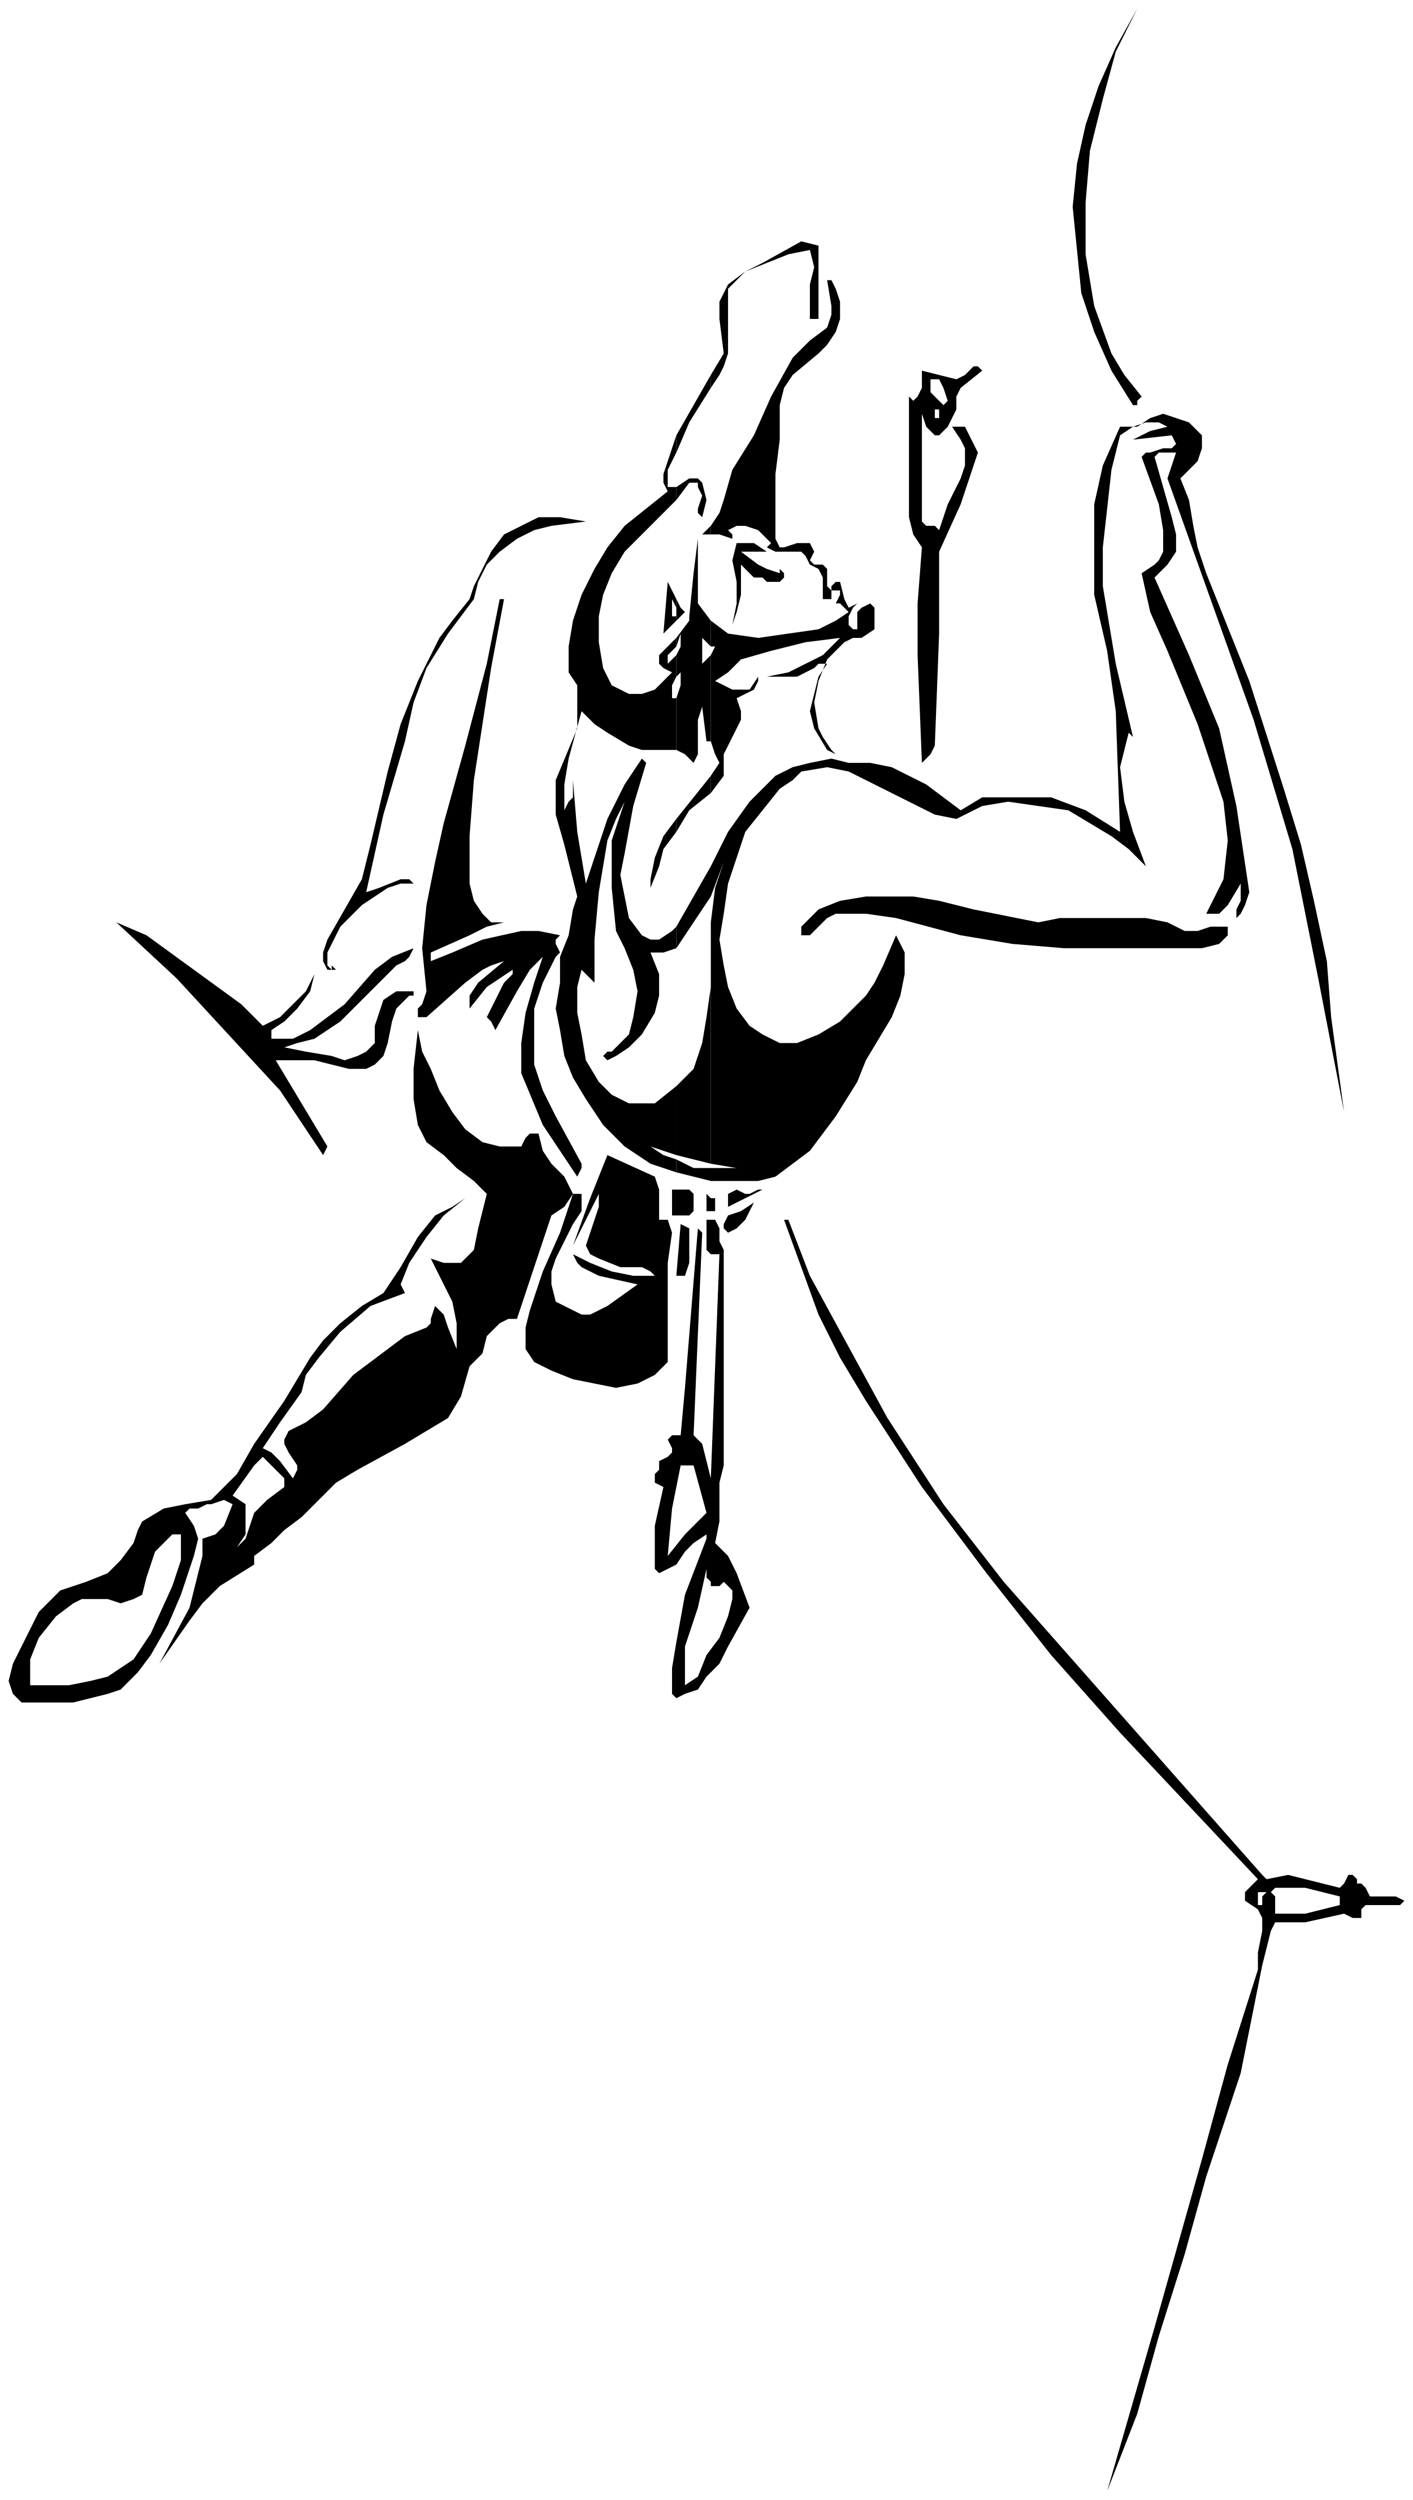 <svg xmlns="http://www.w3.org/2000/svg" fill-rule="evenodd" height="193.333" preserveAspectRatio="none" stroke-linecap="round" viewBox="0 0 328 580" width="109.333"><style>.brush1{fill:#000}.pen1{stroke:none}</style><path class="pen1 brush1" d="m265 92-1 1v1h-1l-5-8-4-9-3-9-1-10-1-10 1-10 2-9 3-9 4-9 5-9-5 10-3 11-3 12-1 12v12l2 12 4 11 3 5 4 5zm-75-18h-2v-8l1-4-1-4-5 1-5 2-5 2-4 4v15l-1 3-1 2-2 3v-3l3-5-1-8v-4l2-4 4-3 4-2 9-5 4 1v17z" fill-rule="nonzero"/><path class="pen1 brush1" d="M165 144v6h1l-1 2v20l1 3 1 2-2 3v4l3-4v-5l2-4 2-4v-2l-1-3 2-1 2-1 1-2v-1l-2 3h-4l-4-2 3-2 3-3 7-2 8-2 8-1-4 4-4 2-4 2-5 1h7l4-2 1-1h2l-2 3-1 4-1 4 1 4 3 5 2 1h2-2l-1-1-2-3-1-2-1-6 1-5 2-5 4-4 2-1h2l3-2v-5l-1-1-2 1-1 1v4h-1l-1-1v-2l1-2 1-1-2 1-1-2-1-4h-1l-1 1v1l-1-1v-4l-1-1h-2l-1-1 1-2-1-2h-3l-3 1h-1l-1-2v-15l1-8v-8l1-4 2-3 6-5 2-2 2-3 1-3v-4l-1-3-1-2h-1l1 6v2l-1 3-4 3-4 4-5 9-4 9-5 8-2 7-1 3-2 3v2h2l3 1v-1l-1-1 2-1h2l3 1 2 2 1 1-1 1 2 1h6l1 1 1 2 2 1 1 2v5h2v-2h2v1l-1 2h1l2 2-3 2-4 2-7 1-7 1-7-1-4-3z" fill-rule="nonzero"/><path class="pen1 brush1" d="m165 201 4-8 5-7 3-3 3-3 4-2 4-1 5-1 4 1h5l5 1 8 4 8 6 5-3h16l8 3 8 5-1-28-2-14-3-13v-21l2-9 4-9h4l3-2 3-1 3 1 3 1 3 3v3l-1 3-4 4 2 5 1 6 1 5 2 6 10 25 8 25 4 13 3 13 3 14 1 13 3 22-6-31-6-30-9-30-10-28-5-14-5-14 1-3 1-3h-4l-1 1 2 7 2 7 1 4v4l-2 3-3 3 8 18 7 17 4 18 3 20-1 3-1 2-1 1v-2l1-2v-4l-3 5-2 2h-3l1-2 1-2 1-2 1-2 1-9-1-9-3-9-3-9-7-17-4-9-2-9 3-2 1-1 1-2v-5l-1-6-4-11 1-1h1l3-1h2l1-1-1-2-9 1 2-1 2-1 4-1-2-1h-3l-3 1-3 2-2 8-1 9-1 9v9l3 18 4 17-1-1-2 8 1 8 2 7 3 8-4-4-4-3-10-6-7-1-7-1-6 1-6 3-5-1-4-2-10-5-6-3-5-1-6 1-2 2-3 2-4 5-4 5-2 6-2 6-1 7-1 6 1 6 1 5 2 5 3 4 3 2 4 2h4l5-2 5-3 6-6 2-3 2-4 3-7 1 2 1 2v5l-1 5-2 5-6 10-2 5-5 8-6 8-4 3-4 3-4 1h-11v-3h6l6-1-6 1-6-1v-56l1-8 2-6-3 8v-7zm0-111-5 8-3 7v-4l8-14v3zm-8 23 3-2h2l1 1 1 4-1 4-1-1v-1l1-3-1-2v-1h-2l-3 4v-3zm0 35 3-4v-1l-1-1-2 2v-5l1 2 2 2 1-10 1-8v15l3 4v6l-2-2v6l2-2v20h-1l-1-8-1 3v8l-1 2-2-2-2-1v-12l1-3v-3l-1 1v-5l1-2v-3l-1 3v-2zm8-24h-2l2-2v2zm0 60-5 4-3 5v-3l8-10v4zm-8 31 4-7 4-7v7l-4 6-2 3-2 3v-5zm8 59-8-2v-3l4 2h4v3z" fill-rule="nonzero"/><path class="pen1 brush1" d="m165 229-1 7-1 6-2 6-4 4v16l8 2v-41zm-8-124-2 4v4h2v3l-8 8-4 4-3 5-2 5-1 5v6l1 6 2 4 2 1 2 1h3l3-1 2-2 2-2-2-1-1-1v-2l4-4v2l-2 2v2l2-2v5l-1 2v3h1v12h-8l-3-1-5-3-3-2-3-3-3 11-1 6v6l1-2 1-1v-4l1 12 1 6 1 6 5-15 4-8 4-6 1 1-3 10-2 11-1 5 1 5 1 5 3 4 2 1h2l3-2 1-1v5l-3 1h-3l2 5v5l-1 4-3 5-3 3-3 2-2 1-1-1 1-1h1l2-2 2-2 1-4 1-6-1-5-2-5-2-4-1-10v-11l3-9-2 4-2 5-2 12-1 11v10l-3-3-1 4v6l1 5 1 6 3 5 3 3 4 2h6l5-4v16l-6-2 3 2 3 1v3l-6-2-6-4-5-5-4-6-3-5-2-5-1-6-1-5 1-6v-6l2-5 1-6 1-3-1-4-2-8-2-7v-8l5-12v-10l-2-3v-6l1-6 2-6 3-6 3-5 4-5 5-4 5-4-1-2v-2l1-3 2-6v4z" fill-rule="nonzero"/><path class="pen1 brush1" d="M157 144v-1h-1v-4l1 2v-2l-2-4-1 12 3-3zm0 49v-3l-3 4-2 5-1 5v6-4l2-5 1-4 3-4zm71-107-5 4-1 2v3l-2 4-1 1-1 1v-8l1 1 1-1-1-3-1-2v-1l4 1 2-1 2-2h1l1 1zm-10 37v24-19l5-11 4-12-2-4-1-2h-3l2 3 1 2v4l-1 3-3 6-2 6zm0-22h-1l-2-2-1-3v25l1 1h2l1 1v24l-1 26-1 2-2 2-1-25v-12l1-13-2-3-1-4V92l1 1 1-1 1-2v-4l4 1v1h-2v3l2 2v2h-1v2h1v4zm-108 38-6 8-5 8-3 8-2 9-5 17-2 9-2 9 3-1 5-2h2l1 1h-3l-3 1-6 4-5 5-3 6v3l1 1v-1l1 1h-2l-1-2v-2l1-3 4-7 4-7 2-8 4-17 3-11 4-10 5-10 3-4 4-5 1-3 2-4 2-4 3-4 4-2 4-2h5l6 1-8 1-4 1-4 2-4 3-3 3-2 4-1 4zm68-11h-6l4 3 2 1 3 1v-1l1 1v1l-1 1h-3l-1-1h-2l-3-3v7l-1 4-1 3 1-5v-5l-1-5 1-4h4l3 2z" fill-rule="nonzero"/><path class="pen1 brush1" d="m117 139-3 16-4 26-1 13v11l1 4 2 3 2 2h3l-4 1-4 2-9 4v2l5-2 7-3 9-2h4l5 1-1 1v1l1 2-1 1-3 6-2 6v13l2 6 3 6 6 11v1l-1 2-4-6-4-6-5-12v-7l1-7 2-7 2-6-3 3-3 5-5 9-1-2-1-1 2-4 2-4 2-2v-1l-3 2-3 2-4 5v-3l2-3 6-5-3 1-2 1-4 3-9 8h-2v-2l1-1 1-3-1-10 1-10 2-10 2-9 5-18 5-19 3-15h1zm155 81h-25l-12-1-12-2-15-4-7-1h-7l-2 1-2 2-2 2h-2v-2l1-1 3-3 5-2 6-1h11l6 1 8 2 10 2 5 1 5-1h20l5 1 4 2h3l3-1h4v2l-2 2-4 1h-7zM61 238l4-2 3-3 3-3 2-4-1 4-3 4-3 3-3 2v2h5l4-2 4-3 4-3 7-8 4-3 5-2-1 2-1 1-2 1-2 2-5 5-6 6-6 4-4 1-3 1 5 1 6 1 3 1 3-1 2-1 2-2v-4l1-3 1-3 3-2h4v1h-1l-1 1-2 2-1 3-1 5-1 3-2 2-2 1h-4l-8-2h-9l12 20-1 2-10-15-12-13-12-13-14-13 7 3 11 8 11 8 5 5z" fill-rule="nonzero"/><path class="pen1 brush1" d="m121 266 1-2 1-1h2l1 4 2 3 3 3 2 4-2 3-3 2-4 12-4 12h-2l-2 1-3 3-1 4-3 3-2 7-3 5-5 3-5 3-11 6-5 3-5 5-3 3-4 3-3 3-4 3v-10l3-3 4-3v-2l-2-2-3-3-2 2v-5l7-10 6-10 3-4 4-4 5-4 5-3 4-6 4-7 4-5 4-2 3-2-5 4-4 5-4 6-2 5 1 2-8 3-7 6-5 6-3 4-1 4-5 7-4 6 2 1 2 2 3 4 1-2v-1l-2-3-1-2v-1l1-2 4-2 4-3 7-8 8-6 4-3 5-2 1-1v-1l1-3 2 2 1 3 2 5v-6l-1-5-5-10 3 1h4l2-2 1-1 1-5 1-4 1-4-3-3-4-3-3-3-4-3-2-4-1-6v-7l1-9 1 5 2 4 2 5 3 5 3 4 4 3 4 1h5zm-62 95v2l-8 5-4 4-3 4-7 10 7-13 2-8 1-4v-4l3-1 2-2 2-5-2-1-3 1h-1l-2 1h-2l-1 1 2 3 1 3-1 4-1 3-2 6-3 7-4 7-3 4-4 4-3 1v-4l6-4 2-3 2-3 5-11 2-6v-6h-2l-4 4-1 3-1 3-1 4-2 1-3 1-3-1v-6l3-3 3-4 1-3 1-2 5-3 5-1 6-1 6-6 4-7v5l-5 7 3 2v7l-2 3-2 2 4-4 2-6v10zm-34 32-4 1-4 1H5l-2-2-1-3 1-4 2-4 4-8 3-3 2-2 6-2 5-2v6h-6l-2 1-4 3-4 5-2 5v6h9l5-1 4-1v4zm131-107-1 7v23l-3 3-4 2-5 1-5-1-5-1-5-2-4-2-2-3v-5l1-4 3-9 4-9 3-9h2v4l-2 3-4 8-1 3v3l1 4 4 2 2 1h2l4-2 7-5-9-2-4-2-1-1-1-2 4 2 5 2 5 1h5l-1-1-2-1h-5l-5-2-2-1-1-2 1-3 1-3 1-3v-3l-3 6-3 6 4-11 4-10 11 5 1 3v7h2l1 3zm5-9v4l-1 1h-4v-6h4l1 1zm16-1-4 2-4 2v-3l2-1 2 1h1l2-1h1zm-11 2v3h-2v-4l1 1h1zm3 4 3-1 3-2-1 2-1 2-2 2-2 1-1-1v-1l1-2zm-1 8v50l-1 4v9l-1 5 3 3 2 4 3 8-5 9-2 4-3 3v-5l3-4 2-5 1-4v-2l-2-2-1 1h-2v-1l-1-1v-27l1 4 2-52h-2l-1-1v-7h2l1 2v3l1 2zm-4 99-2 3-3 1v-2l3-2 2-5v5zm-5-19 5-13v-1l-3 2-2 2v-4l5-5-3-11h-2v-18l3-37 1 1-2 47 1 1 1 1 1 4v27-2l-2 9-3 9v-12zm5-80v-3 3zm0-6v-1 1zm-5 109-2 1-1-1v-6l1-6 2-11v23zm0-33-2 3-2 1-2 1-1-1v-10l2-9-2-1v-2l1-1v-2l2-1 1-1v-1l-1-2 1-1h2l1-11v18h-1l-2 10-1 11 4-5v4zm144 76 8 2 1-1 1-2h1l1 1v1h1l1 1 1 2h6l2 1-1 1h-8l-1 1v2h-2l-2-1-9 2v-2l8-2v-2l-8-2v-2zm-10-1 1 1 5-1 4 1v2h-7l-1 1 1 1v4h7v2h-7l-1 2-2 8v-16l1-1h-1v-4zM183 283l5 13 6 11 12 22 13 20 14 18 15 17 15 17 30 34v4h-1v3h1v-2 5l-1-2-3-2v-2l1-1 2-2-32-34-16-18-15-19-15-20-13-20-6-10-5-10-4-11-4-11h1zm110 173-5 25-8 24-5 18-6 19-5 18-7 18 11-38 11-39 6-22 7-22v-4l1-5v8zM160 285v8l-1 3h-2l1-12 2 1z" fill-rule="nonzero"/></svg>
